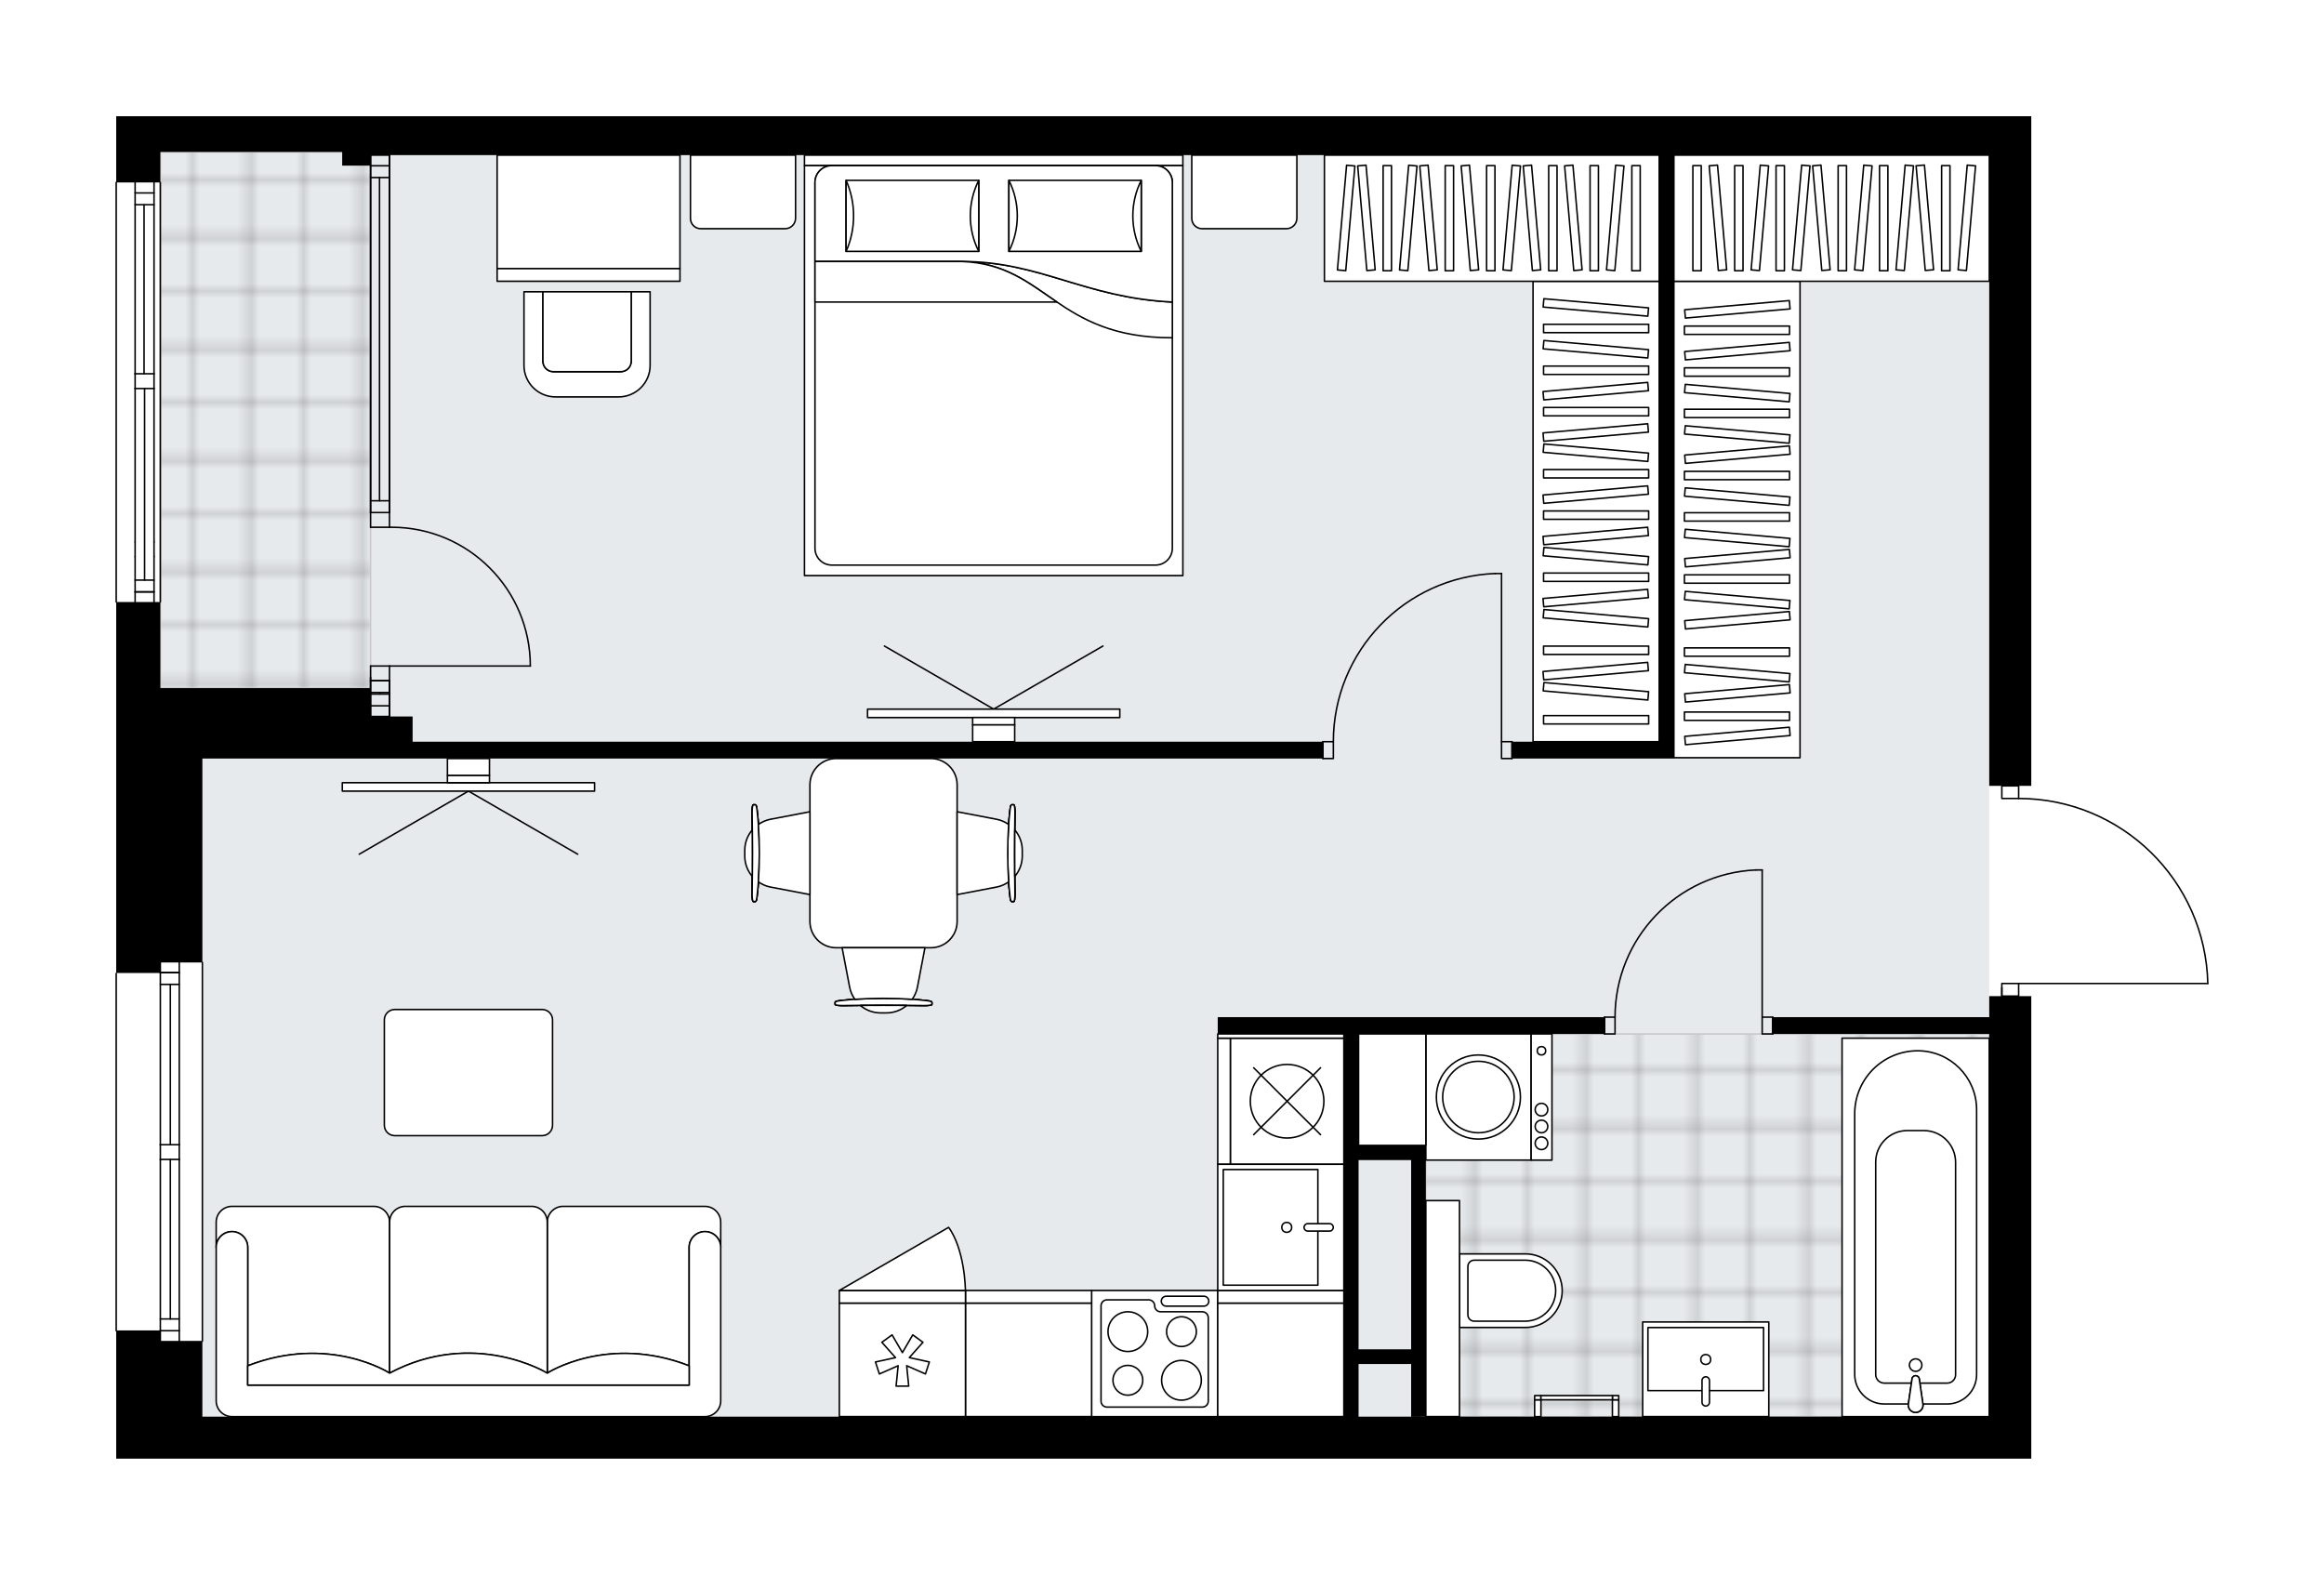<svg xmlns="http://www.w3.org/2000/svg" xmlns:xlink="http://www.w3.org/1999/xlink" height="1355.1px" id="Layer_1" style="enable-background:new 0 0 2000 1355.1;" version="1.1" viewBox="0 0 2000 1355.1" width="2000px" x="0px" y="0px" xml:space="preserve">
<style type="text/css">
	.st0{fill:none;}
	.st1{opacity:0.25;fill:none;stroke:#070606;stroke-width:0.4;stroke-miterlimit:10;}
	.st2{fill:#FFFFFF;}
	.st3{fill:#E7EAEC;}
	.st4{fill:url(#SVGID_1_);stroke:#C8C8C8;stroke-width:1.3;stroke-miterlimit:10;}
	
		.st5{fill:url(#SVGID_00000017516214916455345550000006871780537526549399_);stroke:#C8C8C8;stroke-width:1.3;stroke-miterlimit:10;}
	.st6{fill:none;stroke:#000000;stroke-width:1.3;stroke-linecap:round;stroke-linejoin:round;stroke-miterlimit:10;}
	.st7{fill:#FFFFFF;stroke:#000000;stroke-width:1.3;stroke-linecap:round;stroke-linejoin:round;stroke-miterlimit:10;}
	.st8{fill:none;stroke:#000000;stroke-width:1.3;stroke-linecap:round;stroke-linejoin:round;}
	.st9{fill:none;stroke:#000000;stroke-width:1.3;stroke-linecap:round;stroke-linejoin:round;stroke-dasharray:10.12,10.12;}
	.st10{fill:none;stroke:#000000;stroke-width:1.3;stroke-linecap:round;stroke-linejoin:round;stroke-dasharray:9.949,9.949;}
	.st11{fill:none;stroke:#000000;stroke-width:1.3;stroke-linecap:round;stroke-linejoin:round;stroke-dasharray:10.113,10.113;}
	.st12{fill:none;stroke:#000000;stroke-width:1.3;stroke-linecap:round;stroke-linejoin:round;stroke-dasharray:9.68,9.68;}
	.st13{fill:none;stroke:#000000;stroke-width:1.3;stroke-linecap:round;stroke-linejoin:round;stroke-dasharray:10.35,10.35;}
	.st14{fill:none;stroke:#000000;stroke-width:1.3;stroke-linecap:round;stroke-linejoin:round;stroke-dasharray:10.182,10.182;}
	.st15{font-family:'Arial-BoldMT','Arial'; font-weight:bold;}
	.st16{font-size:94.819px;}
	.st17{font-size:80.231px;}
	.st18{letter-spacing:-4;}
	.st19{letter-spacing:-9;}
	.st20{letter-spacing:-3;}
	.st21{font-family: 'ArialMT','Arial';}
	.st22{font-size:40px;}
</style>
<pattern height="14.57" id="New_Pattern_Swatch_2" patternUnits="userSpaceOnUse" style="overflow:visible;" viewBox="7.49 -22.06 14.57 14.57" width="14.57" x="579.27" y="379.71">
	<g>
		<rect class="st0" height="14.57" width="14.57" x="7.49" y="-22.06" />
		<g>
			<rect class="st1" height="7.29" width="7.29" x="14.77" y="-7.49" />
		</g>
		<g>
			<rect class="st1" height="7.29" width="7.29" x="0.2" y="-7.49" />
		</g>
		<g>
			<rect class="st1" height="7.29" width="7.29" x="22.06" y="-14.77" />
		</g>
		<g>
			<rect class="st1" height="7.29" width="7.29" x="7.49" y="-14.77" />
			<rect class="st1" height="7.29" width="7.29" x="14.77" y="-22.06" />
		</g>
		<g>
			<rect class="st1" height="7.29" width="7.29" x="0.2" y="-22.06" />
		</g>
		<g>
			<rect class="st1" height="7.29" width="7.29" x="22.06" y="-29.35" />
		</g>
		<g>
			<rect class="st1" height="7.29" width="7.29" x="7.49" y="-29.35" />
		</g>
	</g>
</pattern>
<path class="st2" d="M100,836.93V518.65c-0.36,0-0.65-0.29-0.65-0.65V156.99c0-0.36,0.29-0.65,0.65-0.65V100h22.47  h15.53h0h156.49h24.42h7.69h1421.48v33.47v542.73h-10.2c0,0,0,0,0,0v10.21c42.74,0.17,83.08,16.69,113.65,46.59  c30.73,30.05,48.17,70.27,49.13,113.23c0,0,0,0.01,0,0.01c0,0,0,0,0,0.01c0,0.04-0.02,0.08-0.02,0.11  c-0.01,0.04-0.01,0.09-0.03,0.13c-0.02,0.04-0.04,0.07-0.06,0.1c-0.02,0.04-0.04,0.08-0.07,0.11c-0.03,0.03-0.06,0.04-0.09,0.07  c-0.04,0.03-0.07,0.06-0.11,0.08c-0.04,0.02-0.08,0.02-0.12,0.03c-0.04,0.01-0.08,0.03-0.13,0.03c0,0-0.01,0-0.01,0c0,0,0,0-0.01,0  h-162.13v10.2c0,0,0,0,0,0h10.2v398h-36.18H391.32H174.17h0h-32.82H100v-101.31v-8.12c0,0,0,0,0,0c-0.36,0-0.65-0.29-0.65-0.65  l0-307.43C99.35,837.22,99.64,836.93,100,836.93C100,836.93,100,836.93,100,836.93z" id="background" />
<g id="floor">
	<polygon class="st3" points="174.17,592.07 174.17,1218.92 559.59,1218.92 559.59,1218.92 1711.9,1218.92 1711.9,133.47    294.48,133.47 294.48,130.75 137.99,130.75 137.99,592.07  " />
	<pattern id="SVGID_1_" patternTransform="matrix(-6.382 0 0 -6.382 -61281.816 -51078.707)" xlink:href="#New_Pattern_Swatch_2">
	</pattern>
	<polygon class="st4" points="1227.06,985.58 1227.06,1218.92 1711.9,1218.92 1711.9,889.67 1332.62,889.67 1332.62,889.59    1169.17,889.59 1169.17,985.58  " />
	
		<pattern id="SVGID_00000012438910363786049780000012852016968544386992_" patternTransform="matrix(-6.382 0 0 -6.382 -61281.816 -51078.707)" xlink:href="#New_Pattern_Swatch_2">
	</pattern>
	
		<polygon points="   137.99,130.75 318.9,130.75 318.9,592.07 137.99,592.07  " style="fill:url(#SVGID_00000012438910363786049780000012852016968544386992_);stroke:#C8C8C8;stroke-width:1.3;stroke-miterlimit:10;" />
	<g id="LWPOLYLINE_00000182510328370917819080000014565395637419264653_">
		<rect class="st6" height="14.47" width="9.05" x="1516.51" y="875.19" />
	</g>
	<g id="LWPOLYLINE_00000068649000454637855780000018422943906038172607_">
		<rect class="st6" height="14.47" width="9.05" x="1380.83" y="875.19" />
	</g>
	<g id="LINE_00000023983670871273073470000014238774893490111416_">
		<line class="st6" x1="1525.56" x2="1525.56" y1="875.19" y2="889.67" />
	</g>
	<g id="LINE_00000010307612683484852280000001757472900383360419_">
		<line class="st6" x1="1380.83" x2="1380.83" y1="875.19" y2="889.67" />
	</g>
	<g id="LINE_00000039113197943867373210000017608141835877765011_">
		<line class="st6" x1="1516.51" x2="1516.51" y1="875.19" y2="748.56" />
	</g>
	<g id="ARC_00000060017352387551195880000015422706527229211576_">
		<path class="st6" d="M1389.88,875.19c0.04-67.83,53.45-123.62,121.21-126.64" />
	</g>
	<g id="LINE_00000039849155762424982370000007781029244918221495_">
		<line class="st6" x1="1516.51" x2="1511.09" y1="748.56" y2="748.56" />
	</g>
	<g id="LWPOLYLINE_00000000926492645324126650000002222460061972799414_">
		<rect class="st6" height="14.47" width="9.05" x="1292.19" y="638.2" />
	</g>
	<g id="LWPOLYLINE_00000059992943678133925580000013487239653649016971_">
		<rect class="st6" height="14.47" width="9.05" x="1138.42" y="638.2" />
	</g>
	<g id="LINE_00000055689497583146122630000006895033442747168401_">
		<line class="st6" x1="1301.23" x2="1301.23" y1="638.2" y2="652.68" />
	</g>
	<g id="LINE_00000132079755497853984650000017541882081365608075_">
		<line class="st6" x1="1138.42" x2="1138.42" y1="638.2" y2="652.68" />
	</g>
	<g id="LINE_00000072966151344444113360000016207325829437600921_">
		<line class="st6" x1="1292.19" x2="1292.19" y1="638.2" y2="493.48" />
	</g>
	<g id="LINE_00000092433922099961587320000008385101389500781440_">
		<line class="st6" x1="1286.76" x2="1292.19" y1="493.48" y2="493.48" />
	</g>
	<g id="ARC_00000177468255684133631670000011530454845737972405_">
		<path class="st6" d="M1147.46,638.2c0.04-77.82,61.54-141.71,139.3-144.73" />
	</g>
	<g id="ARC_00000034769567308695694730000005549467663264834741_">
		<path class="st6" d="M456.39,573.08c-0.01-65.96-53.48-119.42-119.43-119.41c-0.59,0-1.18,0-1.78,0.01" />
	</g>
	<g id="LINE_00000008846760723606601010000009524062064557211520_">
		<line class="st6" x1="335.18" x2="456.39" y1="573.08" y2="573.08" />
	</g>
	<g id="LINE_00000121984365773909887530000005141562850094981052_">
		<line class="st6" x1="335.18" x2="335.18" y1="441.01" y2="453.68" />
	</g>
	<g id="LINE_00000128451480469260909050000007172479950380844453_">
		<line class="st6" x1="335.18" x2="318.9" y1="453.68" y2="453.68" />
	</g>
	<g id="LINE_00000134946146729269835000000014883766146013807801_">
		<line class="st6" x1="318.9" x2="318.9" y1="453.68" y2="441.01" />
	</g>
	<g id="LINE_00000174583226192126335250000002378778893174334096_">
		<line class="st6" x1="318.9" x2="318.9" y1="585.74" y2="573.08" />
	</g>
	<g id="LINE_00000172414750219824985910000015253725463929365942_">
		<line class="st6" x1="318.9" x2="335.18" y1="573.08" y2="573.08" />
	</g>
	<g id="LINE_00000031189848289831202760000016935000103825384351_">
		<line class="st6" x1="335.18" x2="335.18" y1="573.08" y2="585.74" />
	</g>
	<g id="LINE_00000023282888073337434890000012210254097252735408_">
		<line class="st6" x1="318.9" x2="335.18" y1="585.74" y2="585.74" />
	</g>
	<g id="ARC_00000155119067598528830640000010972033720799617664_">
		<path class="st6" d="M1900,846.25c-1.97-88.49-74.27-159.2-162.78-159.2" />
	</g>
	<g id="LINE_00000149366151602157721010000002975071100017633432_">
		<line class="st6" x1="1722.75" x2="1722.75" y1="849.87" y2="857.1" />
	</g>
	<g id="LINE_00000134210113008805560040000005099344092036773035_">
		<line class="st6" x1="1737.22" x2="1900" y1="846.25" y2="846.25" />
	</g>
	<g id="LWPOLYLINE_00000023240074178137182890000010233042285812788877_">
		<rect class="st6" height="10.85" width="14.47" x="1722.75" y="676.19" />
	</g>
	<g id="LWPOLYLINE_00000173866463095435169790000007622014404018755752_">
		<rect class="st6" height="10.85" width="14.47" x="1722.75" y="846.25" />
	</g>
	<g id="LINE_00000018194712092278581310000009579153527442431149_">
		<line class="st6" x1="335.15" x2="318.86" y1="133.47" y2="133.47" />
	</g>
	<g id="LINE_00000134239488780981422460000010260056581155589257_">
		<line class="st6" x1="335.18" x2="335.18" y1="441.01" y2="133.47" />
	</g>
	<g id="LINE_00000168096442984309596580000015222775785921354158_">
		<line class="st6" x1="318.9" x2="318.9" y1="441.01" y2="133.47" />
	</g>
	<g id="LINE_00000098930504209675656630000000416020534288415671_">
		<line class="st6" x1="326.6" x2="326.6" y1="430.88" y2="152.77" />
	</g>
	<g id="LINE_00000168080723524187695090000007385276035970217124_">
		<line class="st6" x1="335.18" x2="318.9" y1="142.64" y2="142.64" />
	</g>
	<g id="LINE_00000168076403276984816190000009414375200198684309_">
		<line class="st6" x1="335.18" x2="318.9" y1="430.88" y2="430.88" />
	</g>
	<g id="LINE_00000014635780846019561180000002067530671748254607_">
		<line class="st6" x1="335.18" x2="335.18" y1="441.01" y2="133.47" />
	</g>
	<g id="LINE_00000109743532894849377140000002334848848738360457_">
		<line class="st6" x1="318.9" x2="318.9" y1="133.47" y2="441.01" />
	</g>
	<g id="LINE_00000073707845689657339490000008906680935111677608_">
		<line class="st6" x1="335.19" x2="318.91" y1="152.77" y2="152.77" />
	</g>
	<g id="LINE_00000177442489216540986840000009281657499597612462_">
		<line class="st6" x1="335.18" x2="318.9" y1="441.01" y2="441.01" />
	</g>
	<g id="LINE_00000014620453838502871300000009130440124793086642_">
		<line class="st6" x1="335.14" x2="318.86" y1="616.49" y2="616.49" />
	</g>
	<g id="LINE_00000154421794347564564930000017584836584859051700_">
		<line class="st6" x1="335.18" x2="335.18" y1="585.74" y2="616.49" />
	</g>
	<g id="LINE_00000152976905555079380530000015209309958684650391_">
		<line class="st6" x1="318.9" x2="318.9" y1="582.61" y2="616.49" />
	</g>
	<g id="LINE_00000023251255232777301010000013282442676381308070_">
		<line class="st6" x1="326.6" x2="326.6" y1="595.87" y2="597.19" />
	</g>
	<g id="LINE_00000170999826165948367110000004496993861468446641_">
		<line class="st6" x1="335.18" x2="318.9" y1="607.32" y2="607.32" />
	</g>
	<g id="LINE_00000019662476066399067680000005453731405461437367_">
		<line class="st6" x1="335.18" x2="318.9" y1="595.87" y2="595.87" />
	</g>
	<g id="LINE_00000034064476811438373800000002658286583825139616_">
		<line class="st6" x1="335.18" x2="335.18" y1="585.74" y2="616.49" />
	</g>
	<g id="LINE_00000136385807080922445120000016281587467533156029_">
		<line class="st6" x1="318.9" x2="318.9" y1="616.49" y2="585.74" />
	</g>
	<g id="LINE_00000003085467695621230350000009758323703654725823_">
		<line class="st6" x1="335.19" x2="318.91" y1="597.19" y2="597.19" />
	</g>
	<g id="LINE_00000158738009520540702540000011288683541438993322_">
		<line class="st6" x1="335.18" x2="318.9" y1="585.74" y2="585.74" />
	</g>
	<line class="st6" x1="100" x2="100" y1="518" y2="156.99" />
	<line class="st6" x1="116.28" x2="132.56" y1="509.28" y2="509.28" />
	<line class="st6" x1="116.28" x2="132.56" y1="166.03" y2="166.03" />
	<line class="st6" x1="123.97" x2="123.97" y1="176.16" y2="321.61" />
	<line class="st6" x1="132.56" x2="116.28" y1="176.16" y2="176.16" />
	<line class="st6" x1="116.28" x2="132.56" y1="509.28" y2="509.28" />
	<line class="st6" x1="132.56" x2="116.28" y1="499.15" y2="499.15" />
	<line class="st6" x1="132.56" x2="132.56" y1="466.34" y2="479" />
	<line class="st6" x1="116.28" x2="116.28" y1="479" y2="466.34" />
	<line class="st6" x1="137.99" x2="137.99" y1="156.99" y2="518" />
	<line class="st6" x1="116.28" x2="132.56" y1="321.61" y2="321.61" />
	<line class="st6" x1="132.56" x2="132.56" y1="321.61" y2="334.28" />
	<line class="st6" x1="132.56" x2="116.28" y1="334.28" y2="334.28" />
	<line class="st6" x1="116.28" x2="116.28" y1="334.28" y2="321.61" />
	<line class="st6" x1="124.42" x2="124.42" y1="334.28" y2="499.15" />
	<line class="st6" x1="116.28" x2="116.28" y1="321.61" y2="156.99" />
	<line class="st6" x1="116.28" x2="116.28" y1="334.28" y2="466.34" />
	<line class="st6" x1="116.28" x2="116.28" y1="479" y2="518" />
	<line class="st6" x1="132.56" x2="132.56" y1="321.61" y2="156.99" />
	<line class="st6" x1="132.56" x2="132.56" y1="334.28" y2="466.34" />
	<line class="st6" x1="132.56" x2="132.56" y1="479" y2="518" />
	<line class="st6" x1="174.17" x2="174.17" y1="828.16" y2="1154.06" />
	<line class="st6" x1="137.99" x2="137.99" y1="1154.06" y2="997.63" />
	<line class="st6" x1="137.99" x2="137.99" y1="984.97" y2="828.16" />
	<line class="st6" x1="154.27" x2="137.99" y1="836.88" y2="836.88" />
	<line class="st6" x1="154.27" x2="137.99" y1="1145.02" y2="1145.02" />
	<line class="st6" x1="154.27" x2="154.27" y1="1154.06" y2="997.63" />
	<line class="st6" x1="154.27" x2="154.27" y1="984.97" y2="828.16" />
	<line class="st6" x1="146.59" x2="146.59" y1="984.97" y2="847.01" />
	<line class="st6" x1="146.59" x2="146.59" y1="1134.89" y2="997.63" />
	<line class="st6" x1="137.99" x2="154.27" y1="1134.89" y2="1134.89" />
	<line class="st6" x1="154.27" x2="137.99" y1="836.88" y2="836.88" />
	<line class="st6" x1="137.99" x2="154.27" y1="847.01" y2="847.01" />
	<line class="st6" x1="154.27" x2="137.99" y1="997.63" y2="997.63" />
	<line class="st6" x1="137.99" x2="137.99" y1="997.63" y2="984.97" />
	<line class="st6" x1="137.99" x2="154.27" y1="984.97" y2="984.97" />
	<line class="st6" x1="154.27" x2="154.27" y1="984.97" y2="997.63" />
	<line class="st6" x1="100" x2="100" y1="1145.02" y2="837.58" />
	<g>
		<path d="M156.08,1255.1h18.09H1711.9h36.18v-398h-36.18v18.09h-186.34v14.47h186.34v329.25h-497.5h-45.23v-45.23h45.23v45.23    l12.66-0.09V985.5l-12.66,0.09v-0.05h-45.23v-95.88h211.66v-14.47h-332.87v14.47h108.55v329.25H174.17v-65.13h-36.18v-9.05H100    v9.05v101.31H156.08z M1214.4,998.21v162.82h-45.23V998.21H1214.4z" />
		<polygon points="137.99,828.16 174.17,828.16 174.17,770.27 174.17,770.27 174.17,770.27 174.17,652.68 318.9,652.68     355.08,652.68 1138.42,652.68 1138.42,638.2 355.08,638.2 355.08,616.49 318.9,616.49 318.9,592.07 174.17,592.07 174.17,592.07     137.99,592.07 137.99,592.07 137.99,518 100,518 100,837.2 137.99,837.2   " />
		<polygon points="137.99,130.75 294.48,130.75 294.48,142.51 318.9,142.51 318.9,133.47 1427.87,133.47 1427.87,638.2     1301.23,638.2 1301.23,652.68 1440.53,652.68 1440.53,638.2 1440.53,133.47 1711.9,133.47 1711.9,676.19 1748.08,676.19     1748.08,133.47 1748.08,100 318.9,100 310.93,100 294.48,100 137.99,100 121.54,100 100,100 100,156.99 137.99,156.99   " />
	</g>
</g>
<g id="mebel">
	<g>
		<rect class="st7" height="396.19" width="108.55" x="1319.32" y="242.01" />
		<g>
			<rect class="st7" height="7.19" width="90.45" x="1328.37" y="314.99" />
			<rect class="st7" height="7.19" width="90.45" x="1328.37" y="350.61" />
			<rect class="st7" height="7.19" width="90.45" x="1328.37" y="404.03" />
			<rect class="st7" height="7.19" width="90.45" x="1328.37" y="439.65" />
			<rect class="st7" height="7.19" width="90.45" x="1328.37" y="493.08" />
			<rect class="st7" height="7.19" width="90.45" x="1328.37" y="615.73" />
			
				<rect class="st7" height="7.19" transform="matrix(0.996 0.087 -0.087 0.996 31.441 -118.572)" width="90.45" x="1328.37" y="297.18" />
			<rect class="st7" height="7.19" width="90.45" x="1328.37" y="279.03" />
			
				<rect class="st7" height="7.19" transform="matrix(0.996 0.087 -0.087 0.996 28.307 -118.709)" width="90.45" x="1328.37" y="261.22" />
			
				<rect class="st7" height="7.19" transform="matrix(0.996 0.087 -0.087 0.996 39.202 -118.234)" width="90.45" x="1328.37" y="386.23" />
			
				<rect class="st7" height="7.19" transform="matrix(0.996 0.087 -0.087 0.996 46.963 -117.895)" width="90.45" x="1328.37" y="475.27" />
			
				<rect class="st7" height="7.19" transform="matrix(0.996 -0.087 0.087 0.996 -24.091 120.997)" width="90.45" x="1328.37" y="332.8" />
			
				<rect class="st7" height="7.19" transform="matrix(0.996 -0.087 0.087 0.996 -27.196 121.132)" width="90.45" x="1328.37" y="368.42" />
			
				<rect class="st7" height="7.19" transform="matrix(0.996 -0.087 0.087 0.996 -31.852 121.336)" width="90.45" x="1328.37" y="421.84" />
			
				<rect class="st7" height="7.19" transform="matrix(0.996 -0.087 0.087 0.996 -34.957 121.471)" width="90.45" x="1328.37" y="457.46" />
			
				<rect class="st7" height="7.19" transform="matrix(0.996 0.087 -0.087 0.996 51.619 -117.691)" width="90.45" x="1328.37" y="528.7" />
			
				<rect class="st7" height="7.19" transform="matrix(0.996 -0.087 0.087 0.996 -39.613 121.675)" width="90.45" x="1328.37" y="510.89" />
			<rect class="st7" height="7.19" width="90.45" x="1328.37" y="555.93" />
			
				<rect class="st7" height="7.19" transform="matrix(0.996 0.087 -0.087 0.996 57.097 -117.452)" width="90.45" x="1328.37" y="591.55" />
			
				<rect class="st7" height="7.19" transform="matrix(0.996 -0.087 0.087 0.996 -45.091 121.914)" width="90.45" x="1328.37" y="573.74" />
		</g>
	</g>
	<g>
		
			<rect class="st7" height="288.09" transform="matrix(-2.726852e-10 1 -1 -2.726852e-10 1471.565 -1096.088)" width="108.55" x="1229.55" y="43.7" />
		<g>
			
				<rect class="st7" height="7.19" transform="matrix(-2.846703e-10 1 -1 -2.846703e-10 1559.719 -1184.242)" width="90.45" x="1326.75" y="184.14" />
			
				<rect class="st7" height="7.19" transform="matrix(-2.846703e-10 1 -1 -2.846703e-10 1524.101 -1148.623)" width="90.45" x="1291.13" y="184.14" />
			
				<rect class="st7" height="7.19" transform="matrix(-2.854341e-10 1 -1 -2.854341e-10 1470.673 -1095.196)" width="90.45" x="1237.71" y="184.14" />
			
				<rect class="st7" height="7.19" transform="matrix(-2.846703e-10 1 -1 -2.846703e-10 1435.055 -1059.577)" width="90.45" x="1202.09" y="184.14" />
			
				<rect class="st7" height="7.19" transform="matrix(-2.846703e-10 1 -1 -2.846703e-10 1381.627 -1006.149)" width="90.45" x="1148.66" y="184.14" />
			
				<rect class="st7" height="7.19" transform="matrix(-0.087 0.996 -0.996 -0.087 1697.942 -1180.4)" width="90.45" x="1344.56" y="184.14" />
			
				<rect class="st7" height="7.19" transform="matrix(-2.846703e-10 1 -1 -2.846703e-10 1595.679 -1220.201)" width="90.45" x="1362.71" y="184.14" />
			
				<rect class="st7" height="7.19" transform="matrix(-0.087 0.996 -0.996 -0.087 1601.135 -1091.693)" width="90.45" x="1255.52" y="184.14" />
			
				<rect class="st7" height="7.19" transform="matrix(-0.087 0.996 -0.996 -0.087 1504.328 -1002.985)" width="90.45" x="1166.47" y="184.14" />
			
				<rect class="st7" height="7.19" transform="matrix(0.087 0.996 -0.996 0.087 1423.172 -1177.642)" width="90.45" x="1308.94" y="184.14" />
			
				<rect class="st7" height="7.19" transform="matrix(0.087 0.996 -0.996 0.087 1390.658 -1142.159)" width="90.45" x="1273.33" y="184.14" />
			
				<rect class="st7" height="7.19" transform="matrix(0.087 0.996 -0.996 0.087 1341.887 -1088.935)" width="90.45" x="1219.9" y="184.14" />
			
				<rect class="st7" height="7.19" transform="matrix(0.087 0.996 -0.996 0.087 1309.372 -1053.452)" width="90.45" x="1184.28" y="184.14" />
			
				<rect class="st7" height="7.19" transform="matrix(-0.087 0.996 -0.996 -0.087 1446.244 -949.761)" width="90.45" x="1113.04" y="184.14" />
			
				<rect class="st7" height="7.19" transform="matrix(0.087 0.996 -0.996 0.087 1260.601 -1000.227)" width="90.45" x="1130.85" y="184.14" />
		</g>
	</g>
	<g>
		
			<rect class="st7" height="409.98" transform="matrix(-1 -2.113166e-11 2.113166e-11 -1 2989.622 893.991)" width="108.55" x="1440.54" y="242.01" />
		<g>
			
				<rect class="st7" height="7.19" transform="matrix(-1 -5.954449e-11 5.954449e-11 -1 2989.622 640.223)" width="90.45" x="1449.58" y="316.52" />
			
				<rect class="st7" height="7.19" transform="matrix(-1 -5.978563e-11 5.978563e-11 -1 2989.622 711.46)" width="90.45" x="1449.58" y="352.14" />
			
				<rect class="st7" height="7.19" transform="matrix(-1 -6.032876e-11 6.032876e-11 -1 2989.622 818.316)" width="90.45" x="1449.58" y="405.56" />
			
				<rect class="st7" height="7.19" transform="matrix(-1 -5.954449e-11 5.954449e-11 -1 2989.622 889.553)" width="90.45" x="1449.58" y="441.18" />
			
				<rect class="st7" height="7.19" transform="matrix(-1 -5.954449e-11 5.954449e-11 -1 2989.622 996.408)" width="90.45" x="1449.58" y="494.61" />
			
				<rect class="st7" height="7.19" transform="matrix(-1 -5.980562e-11 5.980562e-11 -1 2989.622 1232.522)" width="90.45" x="1449.58" y="612.67" />
			
				<rect class="st7" height="7.19" transform="matrix(-0.996 0.087 -0.087 -0.996 3010.281 473.173)" width="90.45" x="1449.58" y="298.71" />
			
				<rect class="st7" height="7.19" transform="matrix(-1 -6.107261e-11 6.107261e-11 -1 2989.622 568.305)" width="90.45" x="1449.58" y="280.56" />
			
				<rect class="st7" height="7.19" transform="matrix(-0.996 0.087 -0.087 -0.996 3007.147 401.391)" width="90.45" x="1449.58" y="262.75" />
			
				<rect class="st7" height="7.19" transform="matrix(-0.996 0.087 -0.087 -0.996 3018.042 650.927)" width="90.45" x="1449.58" y="387.75" />
			
				<rect class="st7" height="7.19" transform="matrix(-0.996 0.087 -0.087 -0.996 3025.803 828.68)" width="90.45" x="1449.58" y="476.8" />
			
				<rect class="st7" height="7.19" transform="matrix(-0.996 -0.087 0.087 -0.996 2954.482 804.837)" width="90.45" x="1449.58" y="334.33" />
			
				<rect class="st7" height="7.19" transform="matrix(-0.996 -0.087 0.087 -0.996 2951.377 875.939)" width="90.45" x="1449.58" y="369.95" />
			
				<rect class="st7" height="7.19" transform="matrix(-0.996 -0.087 0.087 -0.996 2946.721 982.591)" width="90.45" x="1449.58" y="423.37" />
			
				<rect class="st7" height="7.19" transform="matrix(-0.996 -0.087 0.087 -0.996 2943.617 1053.692)" width="90.45" x="1449.58" y="458.99" />
			
				<rect class="st7" height="7.19" transform="matrix(-0.996 0.087 -0.087 -0.996 3030.459 935.332)" width="90.45" x="1449.58" y="530.23" />
			
				<rect class="st7" height="7.19" transform="matrix(-0.996 -0.087 0.087 -0.996 2938.96 1160.344)" width="90.45" x="1449.58" y="512.42" />
			
				<rect class="st7" height="7.19" transform="matrix(-1 -5.956448e-11 5.956448e-11 -1 2989.622 1122.114)" width="90.45" x="1449.58" y="557.46" />
			
				<rect class="st7" height="7.19" transform="matrix(-0.996 0.087 -0.087 -0.996 3035.937 1060.8)" width="90.45" x="1449.58" y="593.08" />
			
				<rect class="st7" height="7.19" transform="matrix(-0.996 0.087 -0.087 -0.996 3039.134 1134.02)" width="90.45" x="1449.58" y="629.76" />
			
				<rect class="st7" height="7.19" transform="matrix(-0.996 -0.087 0.087 -0.996 2933.482 1285.812)" width="90.45" x="1449.58" y="575.27" />
		</g>
	</g>
	<g>
		
			<rect class="st7" height="271.42" transform="matrix(-7.579644e-11 1 -1 -7.579644e-11 1763.983 -1388.518)" width="108.55" x="1521.98" y="52.02" />
		<g>
			
				<rect class="st7" height="7.19" transform="matrix(-5.968488e-11 1 -1 -5.968488e-11 1684.16 -1308.695)" width="90.45" x="1451.2" y="184.14" />
			
				<rect class="st7" height="7.19" transform="matrix(-5.890062e-11 1 -1 -5.890062e-11 1719.778 -1344.313)" width="90.45" x="1486.82" y="184.14" />
			
				<rect class="st7" height="7.19" transform="matrix(-5.954455e-11 1 -1 -5.954455e-11 1773.206 -1397.741)" width="90.45" x="1540.25" y="184.14" />
			
				<rect class="st7" height="7.19" transform="matrix(-5.956498e-11 1 -1 -5.956498e-11 1808.825 -1433.36)" width="90.45" x="1575.86" y="184.14" />
			
				<rect class="st7" height="7.19" transform="matrix(-5.968488e-11 1 -1 -5.968488e-11 1862.252 -1486.787)" width="90.45" x="1629.29" y="184.14" />
			
				<rect class="st7" height="7.19" transform="matrix(0.087 0.996 -0.996 0.087 1536.766 -1301.621)" width="90.45" x="1433.39" y="184.14" />
			
				<rect class="st7" height="7.19" transform="matrix(-5.954455e-11 1 -1 -5.954455e-11 1648.2 -1272.735)" width="90.45" x="1415.24" y="184.14" />
			
				<rect class="st7" height="7.19" transform="matrix(0.087 0.996 -0.996 0.087 1618.052 -1390.328)" width="90.45" x="1522.44" y="184.14" />
			
				<rect class="st7" height="7.19" transform="matrix(0.087 0.996 -0.996 0.087 1699.337 -1479.036)" width="90.45" x="1611.48" y="184.14" />
			
				<rect class="st7" height="7.19" transform="matrix(-0.087 0.996 -0.996 -0.087 1833.229 -1304.38)" width="90.45" x="1469.01" y="184.14" />
			
				<rect class="st7" height="7.19" transform="matrix(-0.087 0.996 -0.996 -0.087 1871.952 -1339.863)" width="90.45" x="1504.63" y="184.14" />
			
				<rect class="st7" height="7.19" transform="matrix(-0.087 0.996 -0.996 -0.087 1930.036 -1393.087)" width="90.45" x="1558.06" y="184.14" />
			
				<rect class="st7" height="7.19" transform="matrix(-0.087 0.996 -0.996 -0.087 1968.759 -1428.57)" width="90.45" x="1593.67" y="184.14" />
			
				<rect class="st7" height="7.19" transform="matrix(-0.087 0.996 -0.996 -0.087 2026.843 -1481.795)" width="90.45" x="1647.1" y="184.14" />
		</g>
	</g>
	<g>
		<g>
			<g>
				<rect class="st7" height="9.05" width="325.64" x="692.32" y="133.47" />
				<rect class="st7" height="352.77" width="325.64" x="692.32" y="142.51" />
				<path class="st7" d="M715.83,142.51h278.6c7.99,0,14.47,6.48,14.47,14.47v314.78c0,7.99-6.48,14.47-14.47,14.47h-278.6      c-7.99,0-14.47-6.48-14.47-14.47V156.98C701.36,148.99,707.84,142.51,715.83,142.51z" />
				<path class="st7" d="M1008.91,259.88c-75.64-3.7-113.13-34.87-181.24-34.9c72.88,2.46,80.66,65.79,181.24,65.66L1008.91,259.88z      " />
				<g>
					<path class="st7" d="M1008.91,259.88c-75.64-3.7-113.13-34.87-181.24-34.9l-126.31,0v-68c0-7.99,6.48-14.47,14.47-14.47h278.6       c7.99,0,14.47,6.48,14.47,14.47L1008.91,259.88L1008.91,259.88z" />
				</g>
				<rect class="st7" height="61.09" width="114.15" x="728.14" y="155.2" />
				<path class="st7" d="M842.29,216.29c-9.67-19.19-9.67-41.9,0-61.09V216.29z" />
				<path class="st7" d="M728.14,155.2c8.59,19.19,8.59,41.9,0,61.09L728.14,155.2z" />
				<rect class="st7" height="61.09" width="113.88" x="868.25" y="155.2" />
				<path class="st7" d="M982.13,216.29c-9.64-19.19-9.64-41.9,0-61.09V216.29z" />
				<path class="st7" d="M868.25,155.2c9.64,19.19,9.64,41.9,0,61.09V155.2z" />
				<g>
					<path class="st7" d="M827.67,224.99H701.36v34.9h208.16C885.19,243.42,864.93,226.25,827.67,224.99z" />
				</g>
			</g>
		</g>
		<g>
			<g>
				<path class="st7" d="M603.07,196.78h72.53c5,0,9.05-4.05,9.05-9.05v-54.27H594.2v54.44      C594.2,192.81,598.17,196.78,603.07,196.78z" />
			</g>
		</g>
		<g>
			<g>
				<path class="st7" d="M1034.49,196.78h72.53c5,0,9.05-4.05,9.05-9.05v-54.27h-90.45v54.44      C1025.62,192.81,1029.59,196.78,1034.49,196.78z" />
			</g>
		</g>
	</g>
	<g>
		<g>
			<g id="LINE_00000145058092415238370340000005364499657574643856_">
				<line class="st7" x1="855.13" x2="949.14" y1="610.16" y2="555.89" />
			</g>
			<g id="LINE_00000018202989529910596020000010626944257375736968_">
				<line class="st7" x1="855.13" x2="761.13" y1="610.16" y2="555.89" />
			</g>
		</g>
		
			<rect class="st7" height="217.09" transform="matrix(-2.830413e-10 1 -1 -2.830413e-10 1468.911 -241.355)" width="7.24" x="851.52" y="505.23" />
		
			<rect class="st7" height="36.18" transform="matrix(2.800969e-10 -1 1 2.800969e-10 234.571 1475.695)" width="6.33" x="851.97" y="602.47" />
		
			<rect class="st7" height="36.18" transform="matrix(-2.871891e-10 1 -1 -2.871891e-10 1486.098 -224.169)" width="14.47" x="847.9" y="612.87" />
	</g>
	<g>
		<g>
			<g>
				<g>
					<path class="st7" d="M543.21,251.06v59.7c0,5-4.05,9.05-9.05,9.05h-57.89c-5,0-9.05-4.05-9.05-9.05v-59.7h-16.28v63.34       c0,14.98,12.14,27.12,27.12,27.12h54.31c14.98,0,27.12-12.14,27.12-27.12v-63.34H543.21z" />
				</g>
				<path class="st7" d="M476.27,319.81h57.89c5,0,9.05-4.05,9.05-9.05v-59.7h-75.98v59.7      C467.23,315.76,471.28,319.81,476.27,319.81z" />
			</g>
		</g>
		<g>
			<rect class="st7" height="97.69" width="157.35" x="427.82" y="133.47" />
			<rect class="st7" height="10.85" width="157.35" x="427.82" y="231.16" />
		</g>
	</g>
	<g>
		<path class="st7" d="M593.09,1073.29L593.09,1073.29c0-7.49,6.07-13.57,13.57-13.57h0c7.49,0,13.57,6.07,13.57,13.57l0,0v-21.66    c0-7.52-6.1-13.62-13.62-13.62h-122c-7.5,0-13.63,6.14-13.63,13.63l0,129.89c0,0,51.83-33.63,122.11-6.32V1073.29z" />
		<path class="st7" d="M213.18,1073.29L213.18,1073.29c0-7.49-6.07-13.57-13.57-13.57h0c-7.49,0-13.57,6.07-13.57,13.57l0,0v-21.66    c0-7.52,6.1-13.62,13.62-13.62h122c7.5,0,13.63,6.14,13.63,13.63l0,129.89c0,0-51.83-33.63-122.11-6.32V1073.29z" />
		<path class="st7" d="M186.05,1205.35v-132.06c0-7.49,6.07-13.57,13.57-13.57h0c7.49,0,13.57,6.07,13.57,13.57v118.5h379.91v-118.5    c0-7.49,6.07-13.57,13.57-13.57l0,0c7.49,0,13.57,6.07,13.57,13.57v132.06c0,7.49-6.07,13.57-13.57,13.57H199.62    C192.15,1218.92,186.05,1212.81,186.05,1205.35z" />
		<path class="st7" d="M335.3,1181.53v-130.02c0-7.46,6.05-13.5,13.5-13.5h108.67c7.46,0,13.5,6.05,13.5,13.5v130.02    C470.98,1181.53,408.1,1142.88,335.3,1181.53z" />
		<g>
			<path class="st7" d="M593.09,1175.21c-70.28-27.31-122.11,6.32-122.11,6.32h0c0,0-62.88-38.65-135.68,0h0     c0,0-51.83-33.63-122.11-6.32v16.57h379.91L593.09,1175.21z" />
		</g>
	</g>
	<g>
		<path class="st7" d="M339.72,868.62h126.84c4.94,0,8.95,4.01,8.95,8.95v90.65c0,4.94-4.01,8.95-8.95,8.95H339.72    c-4.94,0-8.95-4.01-8.95-8.95v-90.65C330.77,872.62,334.78,868.62,339.72,868.62z" />
	</g>
	<g>
		<g>
			<g id="LINE_00000076581410487670372910000010719585011092319890_">
				<line class="st7" x1="403.14" x2="309.14" y1="680.71" y2="734.99" />
			</g>
			<g id="LINE_00000109007397830180005380000001525896687321513120_">
				<line class="st7" x1="403.14" x2="497.14" y1="680.71" y2="734.99" />
			</g>
		</g>
		
			<rect class="st7" height="217.09" transform="matrix(1.070833e-10 -1 1 1.070833e-10 -273.958 1080.235)" width="7.24" x="399.52" y="568.55" />
		
			<rect class="st7" height="36.18" transform="matrix(-9.939800e-11 1 -1 -9.939800e-11 1073.45 267.174)" width="6.33" x="399.97" y="652.22" />
		
			<rect class="st7" height="36.18" transform="matrix(1.056382e-10 -1 1 1.056382e-10 -256.771 1063.048)" width="14.47" x="395.9" y="641.82" />
	</g>
	<g>
		
			<rect class="st7" height="108.55" transform="matrix(-1 -1.498998e-10 1.498998e-10 -1 1987.378 2329.289)" width="108.55" x="939.42" y="1110.37" />
		<path class="st7" d="M1039.82,1205.6v-71.76c0-2.83-2.29-5.13-5.13-5.13h-35.88c-2.83,0-5.13-2.29-5.13-5.13l0,0    c0-2.83-2.29-5.13-5.13-5.13h-35.88c-2.83,0-5.13,2.29-5.13,5.13v82.01c0,2.83,2.29,5.13,5.13,5.13h82.01    C1037.53,1210.73,1039.82,1208.43,1039.82,1205.6z" />
		<path class="st7" d="M1003.66,1115.33H1036c2.36,0,4.27,1.91,4.27,4.27l0,0c0,2.36-1.91,4.27-4.27,4.27h-32.34    c-2.36,0-4.27-1.91-4.27-4.27l0,0C999.39,1117.24,1001.31,1115.33,1003.66,1115.33z" />
		<circle class="st7" cx="1016.76" cy="1187.66" r="17.09" />
		<circle class="st7" cx="970.62" cy="1145.8" r="17.09" />
		<circle class="st7" cx="1016.76" cy="1145.8" r="12.81" />
		<circle class="st7" cx="970.62" cy="1187.66" r="12.81" />
	</g>
	<g>
		
			<rect class="st7" height="97.69" transform="matrix(-1.951294e-10 1 -1 -1.951294e-10 2055.209 -160.115)" width="108.55" x="1053.39" y="898.7" />
		
			<rect class="st7" height="10.85" transform="matrix(-1.951294e-10 1 -1 -1.951294e-10 2000.936 -105.842)" width="108.55" x="999.12" y="942.12" />
		<circle class="st7" cx="1107.66" cy="947.55" r="31.66" />
		<line class="st7" x1="1136.44" x2="1078.88" y1="976.33" y2="918.76" />
		<line class="st7" x1="1078.88" x2="1136.44" y1="976.33" y2="918.76" />
	</g>
	<g>
		
			<rect class="st7" height="97.69" transform="matrix(-1 -1.498998e-10 1.498998e-10 -1 1770.288 2340.143)" width="108.55" x="830.87" y="1121.23" />
		
			<rect class="st7" height="10.85" transform="matrix(-1 -1.498998e-10 1.498998e-10 -1 1770.288 2231.598)" width="108.55" x="830.87" y="1110.37" />
	</g>
	<g>
		
			<rect class="st7" height="97.69" transform="matrix(-1 -1.499162e-10 1.499162e-10 -1 2204.468 2340.143)" width="108.55" x="1047.96" y="1121.23" />
		
			<rect class="st7" height="10.85" transform="matrix(-1 -1.499162e-10 1.499162e-10 -1 2204.468 2231.598)" width="108.55" x="1047.96" y="1110.37" />
	</g>
	<g>
		
			<rect class="st7" height="97.69" transform="matrix(-1 -1.498998e-10 1.498998e-10 -1 1553.198 2340.143)" width="108.55" x="722.33" y="1121.23" />
		
			<rect class="st7" height="10.85" transform="matrix(-1 -1.498998e-10 1.498998e-10 -1 1553.198 2231.598)" width="108.55" x="722.33" y="1110.37" />
		<polygon class="st7" points="780.27,1175.12 782.03,1192.69 771.17,1192.69 772.93,1175.12 756.77,1182.22 753.42,1171.9     770.66,1168.14 758.92,1154.97 767.7,1148.59 776.6,1163.83 785.5,1148.59 794.28,1154.97 782.54,1168.14 799.78,1171.9     796.43,1182.22   " />
		<path class="st7" d="M722.33,1110.37l94-54.27c0,0,13.1,15.28,14.54,54.27L722.33,1110.37z" />
	</g>
	<g>
		
			<rect class="st7" height="108.55" transform="matrix(-1.945965e-10 1 -1 -1.945965e-10 2158.33 -46.139)" width="108.55" x="1047.96" y="1001.82" />
		
			<rect class="st7" height="81.41" transform="matrix(-1.948248e-10 1 -1 -1.948248e-10 2149.506 -37.352)" width="99.5" x="1043.68" y="1015.37" />
		<path class="st7" d="M1122.25,1056.08L1122.25,1056.08c0-1.77,1.43-3.2,3.2-3.2h18.76c1.77,0,3.2,1.43,3.2,3.2l0,0    c0,1.77-1.43,3.2-3.2,3.2h-18.76C1123.68,1059.28,1122.25,1057.84,1122.25,1056.08z" />
		<circle class="st7" cx="1107.35" cy="1056.08" r="4.25" />
	</g>
	<g>
		<path class="st7" d="M1344.42,1110.56L1344.42,1110.56c0,17.48-14.17,31.66-31.66,31.66h-56.75v-63.32h56.75    C1330.24,1078.91,1344.42,1093.08,1344.42,1110.56z" />
		
			<rect class="st7" height="28.95" transform="matrix(1.499015e-10 -1 1 1.499015e-10 115.567 2367.512)" width="185.88" x="1148.6" y="1111.5" />
		<path class="st7" d="M1338.8,1110.56L1338.8,1110.56c0,14.49-11.74,26.23-26.23,26.23h-43.9c-3,0-5.43-2.43-5.43-5.43v-41.61    c0-3,2.43-5.43,5.43-5.43h43.9C1327.06,1084.33,1338.8,1096.08,1338.8,1110.56z" />
	</g>
	<g>
		
			<rect class="st7" height="18.09" transform="matrix(1.498997e-10 -1 1 1.498997e-10 382.636 2270.496)" width="108.55" x="1272.29" y="934.88" />
		
			<rect class="st7" height="90.45" transform="matrix(1.498997e-10 -1 1 1.498997e-10 328.363 2216.223)" width="108.55" x="1218.02" y="898.7" />
		<g id="CIRCLE_00000168093954675581634030000007330172429752816792_">
			<circle class="st7" cx="1272.29" cy="943.93" r="36.18" />
		</g>
		<g id="CIRCLE_00000076579318530090395390000007998139244023140018_">
			<circle class="st7" cx="1272.29" cy="943.93" r="30.75" />
		</g>
		<g id="CIRCLE_00000158722421670318617260000005394606777582855820_">
			<circle class="st7" cx="1326.57" cy="904.13" r="3.62" />
		</g>
		<g id="CIRCLE_00000106112442506162500880000007550117516367944341_">
			<circle class="st7" cx="1326.57" cy="954.78" r="5.43" />
		</g>
		<g id="CIRCLE_00000116923752826361407600000001191615011653597862_">
			<circle class="st7" cx="1326.57" cy="969.26" r="5.43" />
		</g>
		<g id="CIRCLE_00000151504628360370898660000016470532513311792041_">
			<circle class="st7" cx="1326.57" cy="983.73" r="5.43" />
		</g>
	</g>
	<g>
		
			<rect class="st7" height="14.47" transform="matrix(-1 -1.970731e-10 1.970731e-10 -1 2780.669 2423.361)" width="5.43" x="1387.62" y="1204.44" />
		
			<rect class="st7" height="3.62" transform="matrix(-1 -1.970731e-10 1.970731e-10 -1 2780.669 2405.271)" width="5.43" x="1387.62" y="1200.83" />
		
			<rect class="st7" height="14.47" transform="matrix(-1 -1.970731e-10 1.970731e-10 -1 2646.797 2423.361)" width="5.43" x="1320.68" y="1204.44" />
		
			<rect class="st7" height="3.62" transform="matrix(-1 -1.970731e-10 1.970731e-10 -1 2646.797 2405.271)" width="5.43" x="1320.68" y="1200.83" />
		<rect class="st7" height="3.62" width="61.51" x="1326.11" y="1200.83" />
	</g>
	<g>
		
			<rect class="st7" height="325.64" transform="matrix(-1 -1.499020e-10 1.499020e-10 -1 3297.156 2112.199)" width="126.64" x="1585.26" y="893.28" />
		<g id="ARC_00000116220330588330131280000010239858550149862788_">
			<path class="st7" d="M1654.83,1208.07c0.09,0.6,0.09,1.22,0,1.82c-0.5,3.45-3.71,5.84-7.16,5.34s-5.84-3.71-5.34-7.16l3.22-22.09     c0.3-1.02,1.1-1.82,2.12-2.12c1.67-0.5,3.43,0.45,3.93,2.12L1654.83,1208.07z" />
		</g>
		<path class="st7" d="M1621.63,1208.06h20.7l3.22-22.08c0.3-1.02,1.1-1.82,2.12-2.12c1.67-0.5,3.43,0.45,3.93,2.12l3.22,22.08    h20.89c13.99,0,25.33-11.34,25.33-25.33V954.83c0-28-22.7-50.69-50.69-50.69c-29.95,0-54.23,24.28-54.23,54.23v224.18    C1596.11,1196.64,1607.54,1208.06,1621.63,1208.06z" />
		<path class="st7" d="M1621.57,1190.1h23.38l0.6-4.12c0.3-1.02,1.1-1.82,2.12-2.12c1.67-0.5,3.43,0.45,3.93,2.12l0.6,4.12h23.51    c4,0,7.24-3.24,7.24-7.24V1000.1c0-15.08-12.22-27.3-27.3-27.3h-14.31c-14.99,0-27.14,12.15-27.14,27.14v182.8    C1614.21,1186.8,1617.5,1190.1,1621.57,1190.1z" />
		<g id="ARC_00000159432883728047910860000006967074320150094729_">
			<path class="st7" d="M1654.83,1208.07c0.09,0.6,0.09,1.22,0,1.82c-0.5,3.45-3.71,5.84-7.16,5.34s-5.84-3.71-5.34-7.16l3.22-22.09     c0.3-1.02,1.1-1.82,2.12-2.12c1.67-0.5,3.43,0.45,3.93,2.12L1654.83,1208.07z" />
		</g>
		<circle class="st7" cx="1648.58" cy="1174.59" r="5.37" />
	</g>
	<g>
		
			<rect class="st7" height="81.41" transform="matrix(-1 -1.499060e-10 1.499060e-10 -1 2935.84 2356.425)" width="108.55" x="1413.64" y="1137.51" />
		
			<rect class="st7" height="54.27" transform="matrix(-1 -1.499073e-10 1.499073e-10 -1 2935.877 2338.815)" width="99.5" x="1418.19" y="1142.27" />
		<path class="st7" d="M1467.94,1184.66L1467.94,1184.66c1.77,0,3.2,1.43,3.2,3.2v18.76c0,1.77-1.43,3.2-3.2,3.2l0,0    c-1.77,0-3.2-1.43-3.2-3.2v-18.76C1464.74,1186.09,1466.17,1184.66,1467.94,1184.66z" />
		<circle class="st7" cx="1467.94" cy="1169.76" r="4.25" />
	</g>
	<g>
		<path class="st7" d="M823.69,675.28v117.59c0,12.49-10.12,22.61-22.61,22.61h-81.46c-12.49,0-22.61-10.12-22.61-22.61V675.28    c0-12.49,10.12-22.61,22.61-22.61h81.46C813.56,652.67,823.69,662.79,823.69,675.28z" />
		<g>
			<g id="LINE_00000082335727634043735410000006821265169171998085_">
				<path class="st7" d="M651.44,696.49c2.75,21.9,2.75,53.33,0,75.23c-0.32,2.53-0.79,3.99-1.3,3.99h-0.12h-1.79      c-0.54,0-0.98-2.83-0.98-6.33c0.37-23.46,0.37-47.1,0-70.55c0-3.5,0.44-6.33,0.98-6.33h1.79h0.12      C650.64,692.49,651.12,693.96,651.44,696.49z" />
			</g>
			<g id="LINE_00000077325799623253435720000007795341403356621965_">
				<path class="st7" d="M651.44,696.49c2.75,21.9,2.75,53.33,0,75.23c-0.32,2.53-0.79,3.99-1.3,3.99h-0.12h-1.79      c-0.54,0-0.98-2.83-0.98-6.33c0.37-23.46,0.37-47.1,0-70.55c0-3.5,0.44-6.33,0.98-6.33h1.79h0.12      C650.64,692.49,651.12,693.96,651.44,696.49z" />
			</g>
			<g id="LINE_00000039852160161569907790000001589868367119726235_">
				<path class="st7" d="M651.44,696.49c2.75,21.9,2.75,53.33,0,75.23c-0.32,2.53-0.79,3.99-1.3,3.99h-0.12h-1.79      c-0.54,0-0.98-2.83-0.98-6.33c0.37-23.46,0.37-47.1,0-70.55c0-3.5,0.44-6.33,0.98-6.33h1.79h0.12      C650.64,692.49,651.12,693.96,651.44,696.49z" />
			</g>
			<path class="st7" d="M647.37,714.11c-4.02,4.76-6.43,10.89-6.43,17.5v4.99c0,6.61,2.4,12.74,6.43,17.5     C647.49,740.76,647.49,727.44,647.37,714.11z" />
			<path class="st7" d="M697,698.46L663,704.95c-3.84,0.73-7.31,2.33-10.36,4.46c1.11,15.7,1.11,33.69,0,49.38     c3.05,2.12,6.51,3.72,10.36,4.46l34.01,6.49V698.46z" />
		</g>
		<g>
			<g id="LINE_00000029724995883555882170000011134108502389413788_">
				<path class="st7" d="M722.73,861.05c21.9-2.75,53.33-2.75,75.23,0c2.53,0.32,3.99,0.79,3.99,1.3v0.12v1.79      c0,0.54-2.83,0.98-6.33,0.98c-23.46-0.37-47.1-0.37-70.55,0c-3.5,0-6.33-0.44-6.33-0.98v-1.79v-0.12      C718.74,861.85,720.2,861.37,722.73,861.05z" />
			</g>
			<g id="LINE_00000034078644802697369740000016780463195059862717_">
				<path class="st7" d="M722.73,861.05c21.9-2.75,53.33-2.75,75.23,0c2.53,0.32,3.99,0.79,3.99,1.3v0.12v1.79      c0,0.54-2.83,0.98-6.33,0.98c-23.46-0.37-47.1-0.37-70.55,0c-3.5,0-6.33-0.44-6.33-0.98v-1.79v-0.12      C718.74,861.85,720.2,861.37,722.73,861.05z" />
			</g>
			<g id="LINE_00000018209880806994008160000013105193188487710623_">
				<path class="st7" d="M722.73,861.05c21.9-2.75,53.33-2.75,75.23,0c2.53,0.32,3.99,0.79,3.99,1.3v0.12v1.79      c0,0.54-2.83,0.98-6.33,0.98c-23.46-0.37-47.1-0.37-70.55,0c-3.5,0-6.33-0.44-6.33-0.98v-1.79v-0.12      C718.74,861.85,720.2,861.37,722.73,861.05z" />
			</g>
			<path class="st7" d="M740.35,865.11c4.76,4.02,10.89,6.43,17.5,6.43h4.99c6.61,0,12.74-2.4,17.5-6.43     C767.01,865,753.68,865,740.35,865.11z" />
			<path class="st7" d="M724.71,815.48l6.49,34.01c0.73,3.84,2.33,7.31,4.46,10.36c15.7-1.11,33.69-1.11,49.38,0     c2.12-3.05,3.72-6.51,4.46-10.36l6.49-34.01H724.71z" />
		</g>
		<g>
			<g id="LINE_00000044891632823278519170000002601918166993447560_">
				<path class="st7" d="M869.26,771.71c-2.75-21.9-2.75-53.33,0-75.23c0.32-2.53,0.79-3.99,1.3-3.99h0.12h1.79      c0.54,0,0.98,2.83,0.98,6.33c-0.37,23.46-0.37,47.1,0,70.55c0,3.5-0.44,6.33-0.98,6.33h-1.79h-0.12      C870.05,775.71,869.57,774.24,869.26,771.71z" />
			</g>
			<g id="LINE_00000020379595683624519120000017533909896033512080_">
				<path class="st7" d="M869.26,771.71c-2.75-21.9-2.75-53.33,0-75.23c0.32-2.53,0.79-3.99,1.3-3.99h0.12h1.79      c0.54,0,0.98,2.83,0.98,6.33c-0.37,23.46-0.37,47.1,0,70.55c0,3.5-0.44,6.33-0.98,6.33h-1.79h-0.12      C870.05,775.71,869.57,774.24,869.26,771.71z" />
			</g>
			<g id="LINE_00000001630046140661626880000014399776219712048574_">
				<path class="st7" d="M869.26,771.71c-2.75-21.9-2.75-53.33,0-75.23c0.32-2.53,0.79-3.99,1.3-3.99h0.12h1.79      c0.54,0,0.98,2.83,0.98,6.33c-0.37,23.46-0.37,47.1,0,70.55c0,3.5-0.44,6.33-0.98,6.33h-1.79h-0.12      C870.05,775.71,869.57,774.24,869.26,771.71z" />
			</g>
			<path class="st7" d="M873.32,754.1c4.02-4.76,6.43-10.89,6.43-17.5v-4.99c0-6.61-2.4-12.74-6.43-17.5     C873.2,727.44,873.2,740.76,873.32,754.1z" />
			<path class="st7" d="M823.69,769.74l34.01-6.49c3.84-0.73,7.31-2.33,10.36-4.46c-1.11-15.7-1.11-33.69,0-49.38     c-3.05-2.12-6.51-3.72-10.36-4.46l-34.01-6.49V769.74z" />
		</g>
	</g>
	
		<rect class="st7" height="3.61" transform="matrix(-1 -1.499162e-10 1.499162e-10 -1 2204.468 1782.938)" width="108.55" x="1047.96" y="889.66" />
	
		<rect class="st7" height="95.88" transform="matrix(-1 -1.499100e-10 1.499100e-10 -1 2396.242 1875.196)" width="57.89" x="1169.18" y="889.66" />
</g>
</svg>